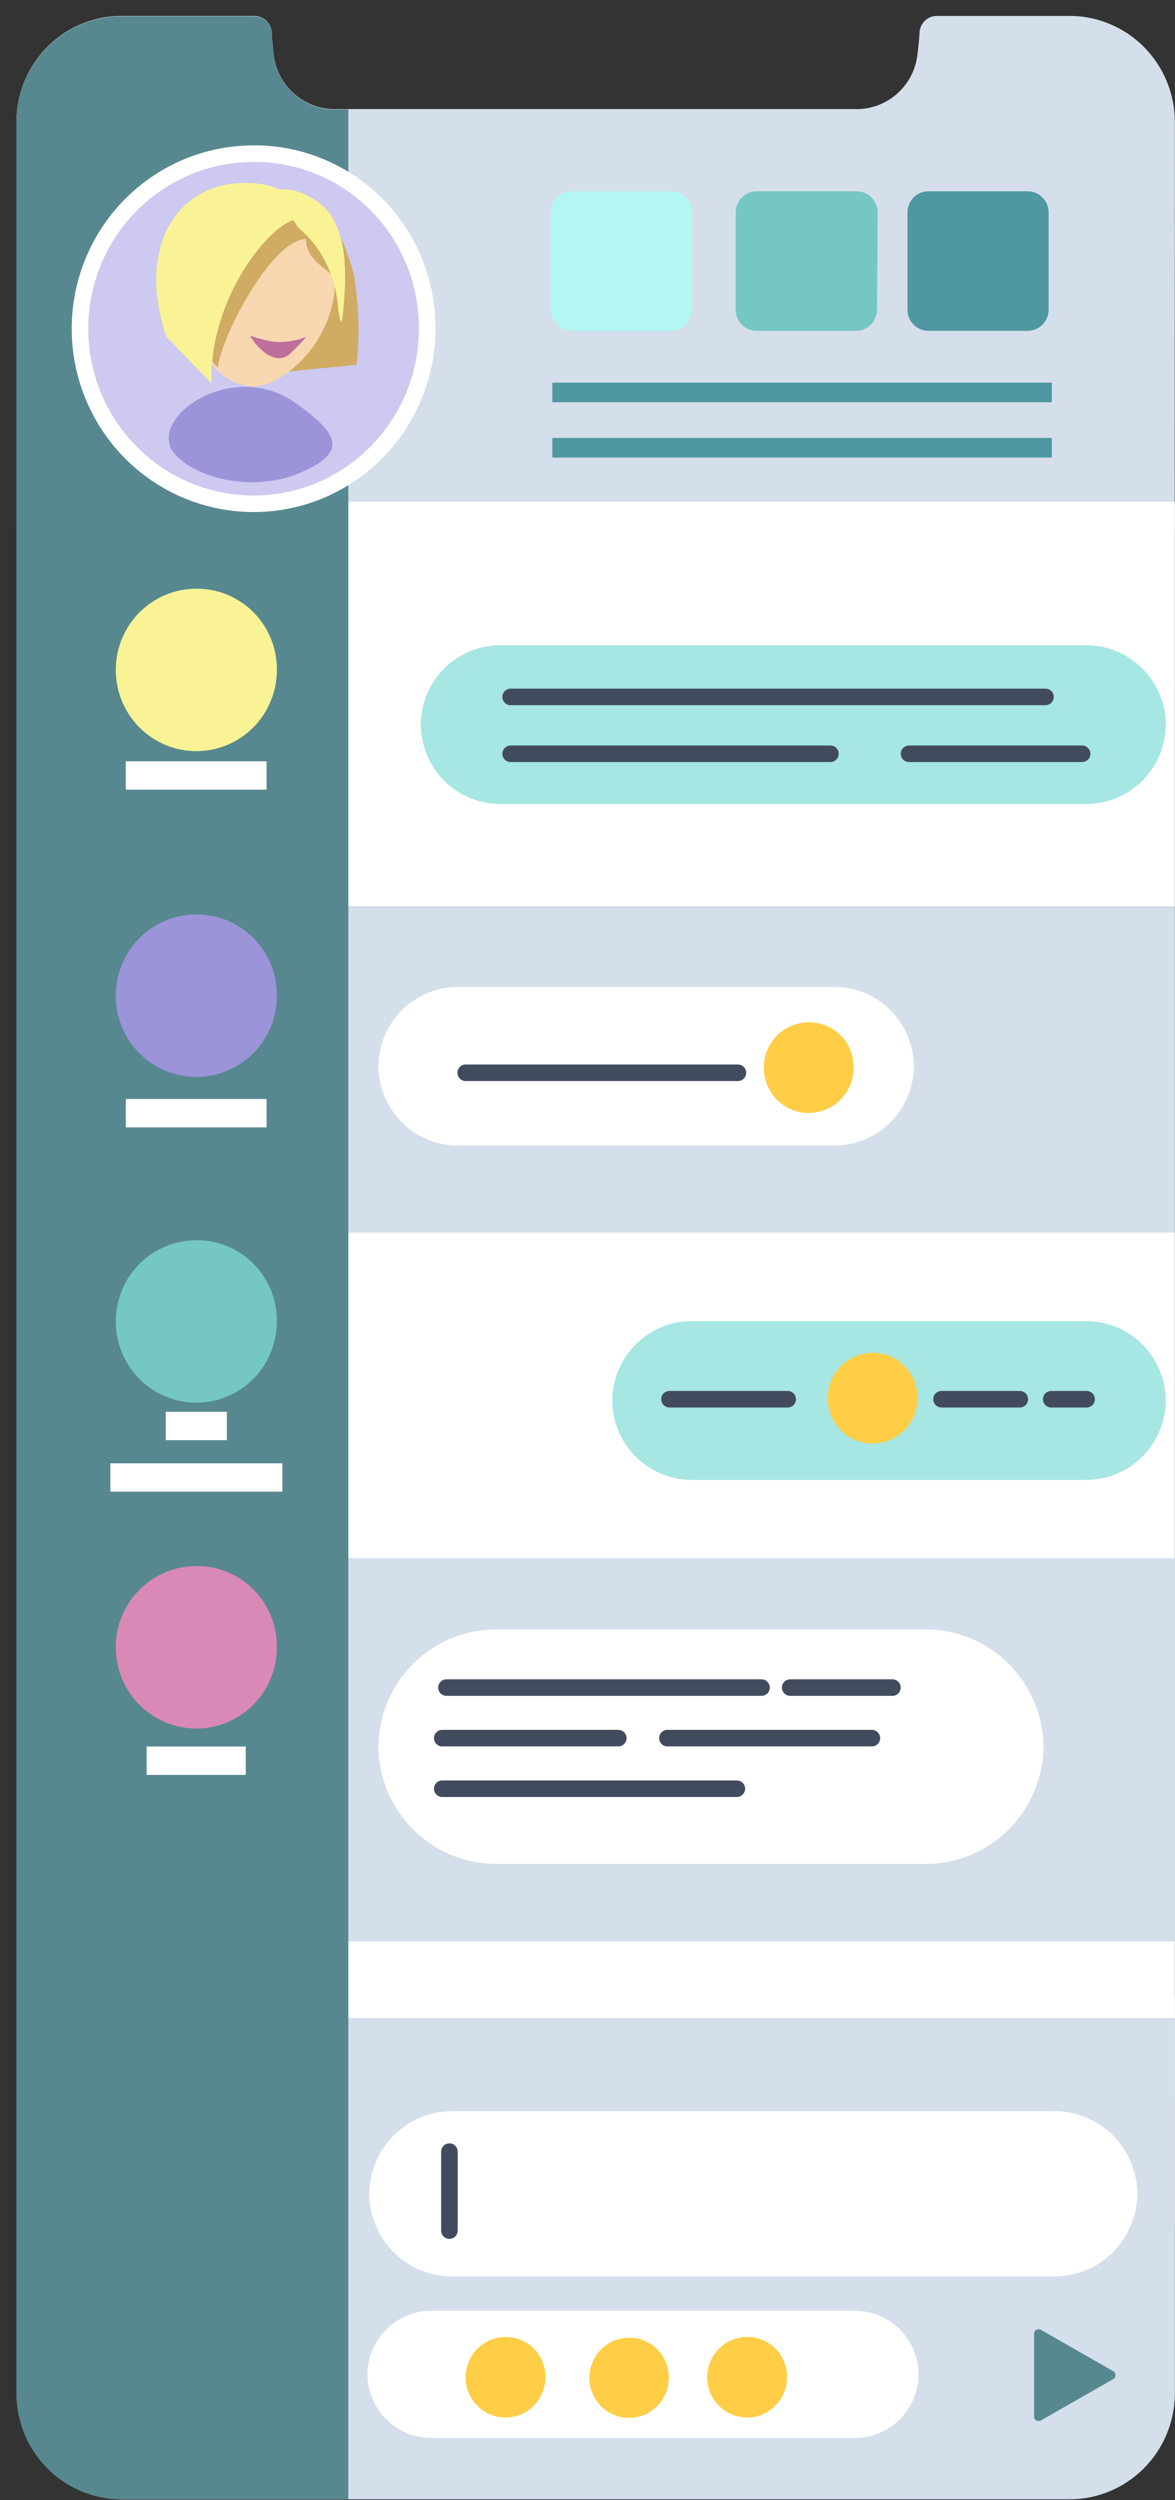 <svg width="71" height="151" viewBox="0 0 71 151" fill="none" xmlns="http://www.w3.org/2000/svg">
<rect x="0" y="0" width="71" height="151" fill="#333333" stroke="none"/>
<path d="M70.993 74.438H1.004V126.851H70.993V74.438Z" fill="white"/>
<path d="M70.993 54.762H1.004V74.439H70.993V54.762Z" fill="#D4DFEB"/>
<path d="M70.993 94.115H1.004V117.261H70.993V94.115Z" fill="#D4DFEB"/>
<path d="M70.993 120.678H1.004V134.381H70.993V120.678Z" fill="white"/>
<path d="M1.004 144.615C1.012 145.457 1.185 146.289 1.512 147.063C1.839 147.837 2.314 148.539 2.91 149.128C3.506 149.717 4.212 150.182 4.986 150.496C5.761 150.811 6.589 150.968 7.424 150.96H64.563C66.25 150.977 67.875 150.318 69.08 149.129C70.286 147.939 70.974 146.316 70.993 144.615V121.893H1.004V144.615Z" fill="#D4DFEB"/>
<path d="M70.992 7.305C70.973 5.605 70.285 3.982 69.079 2.792C67.874 1.603 66.249 0.944 64.562 0.961H56.61C56.332 0.961 56.065 1.073 55.869 1.271C55.672 1.469 55.561 1.738 55.561 2.019C55.561 2.262 55.435 3.319 55.435 3.319C55.32 4.256 54.856 5.115 54.138 5.721C53.42 6.327 52.5 6.636 51.565 6.586H20.409C19.474 6.636 18.554 6.327 17.836 5.721C17.117 5.115 16.654 4.256 16.538 3.319C16.538 3.319 16.423 2.262 16.423 2.019C16.423 1.738 16.312 1.469 16.116 1.271C15.919 1.073 15.652 0.961 15.374 0.961H7.412C6.577 0.953 5.749 1.11 4.975 1.425C4.2 1.739 3.495 2.204 2.899 2.793C2.302 3.382 1.827 4.084 1.5 4.858C1.173 5.632 1 6.464 0.992 7.305V31.985H70.982L70.992 7.305Z" fill="#D4DFEB"/>
<path d="M70.993 30.303H1.004V54.76H70.993V30.303Z" fill="white"/>
<path d="M70.445 43.773C70.431 45.056 69.913 46.281 69.005 47.178C68.096 48.077 66.871 48.575 65.599 48.563H30.268C28.996 48.575 27.771 48.077 26.862 47.178C25.954 46.281 25.436 45.056 25.422 43.773C25.427 43.137 25.557 42.509 25.804 41.923C26.05 41.338 26.409 40.807 26.859 40.361C27.309 39.916 27.841 39.563 28.427 39.325C29.012 39.087 29.637 38.967 30.268 38.973H65.599C66.23 38.967 66.856 39.087 67.441 39.325C68.025 39.563 68.558 39.916 69.008 40.361C69.458 40.807 69.817 41.338 70.063 41.923C70.31 42.509 70.44 43.137 70.445 43.773Z" fill="#A6E6E3"/>
<path d="M30.855 42.094H63.175" stroke="#424B5E" stroke-miterlimit="10" stroke-linecap="round"/>
<path d="M30.855 45.529H50.178" stroke="#424B5E" stroke-miterlimit="10" stroke-linecap="round"/>
<path d="M54.93 45.529H65.388" stroke="#424B5E" stroke-miterlimit="10" stroke-linecap="round"/>
<path d="M55.225 64.405C55.211 65.688 54.693 66.912 53.785 67.81C52.876 68.708 51.651 69.207 50.379 69.195H27.71C26.437 69.207 25.212 68.708 24.304 67.81C23.395 66.912 22.877 65.688 22.863 64.405V64.405C22.877 63.123 23.395 61.898 24.304 61C25.212 60.102 26.437 59.604 27.71 59.615H50.379C51.651 59.604 52.876 60.102 53.785 61C54.693 61.898 55.211 63.123 55.225 64.405V64.405Z" fill="white"/>
<path d="M44.589 64.797H28.141" stroke="#424B5E" stroke-miterlimit="10" stroke-linecap="round"/>
<path d="M51.582 64.436C51.592 64.98 51.441 65.515 51.149 65.973C50.856 66.43 50.435 66.789 49.939 67.004C49.443 67.219 48.895 67.281 48.364 67.18C47.833 67.08 47.344 66.822 46.959 66.44C46.575 66.058 46.311 65.57 46.203 65.036C46.095 64.503 46.148 63.949 46.353 63.446C46.559 62.943 46.908 62.513 47.358 62.211C47.807 61.908 48.335 61.748 48.875 61.75C49.228 61.746 49.579 61.812 49.906 61.945C50.234 62.078 50.532 62.275 50.783 62.525C51.035 62.775 51.235 63.072 51.372 63.4C51.509 63.728 51.58 64.08 51.582 64.436V64.436Z" fill="#FFCE46"/>
<path d="M70.445 84.589C70.439 85.225 70.31 85.853 70.063 86.439C69.817 87.024 69.458 87.555 69.008 88.001C68.558 88.447 68.025 88.799 67.44 89.037C66.855 89.275 66.23 89.395 65.599 89.389H41.839C41.208 89.395 40.582 89.275 39.997 89.037C39.412 88.799 38.879 88.447 38.429 88.001C37.979 87.555 37.62 87.024 37.374 86.439C37.127 85.853 36.998 85.225 36.992 84.589V84.589C37.006 83.306 37.524 82.082 38.433 81.184C39.341 80.286 40.566 79.788 41.839 79.799H65.599C66.871 79.788 68.096 80.286 69.004 81.184C69.913 82.082 70.431 83.306 70.445 84.589V84.589Z" fill="#A6E6E3"/>
<path d="M40.453 84.516H47.597" stroke="#424B5E" stroke-miterlimit="10" stroke-linecap="round"/>
<path d="M63.52 84.516H65.659" stroke="#424B5E" stroke-miterlimit="10" stroke-linecap="round"/>
<path d="M56.891 84.516H61.622" stroke="#424B5E" stroke-miterlimit="10" stroke-linecap="round"/>
<path d="M55.445 84.399C55.456 84.943 55.305 85.477 55.013 85.934C54.721 86.392 54.3 86.751 53.805 86.966C53.309 87.182 52.761 87.243 52.231 87.144C51.7 87.044 51.212 86.788 50.826 86.407C50.441 86.026 50.177 85.538 50.068 85.006C49.959 84.473 50.009 83.92 50.213 83.416C50.417 82.913 50.766 82.482 51.213 82.179C51.661 81.875 52.189 81.713 52.728 81.713C53.082 81.709 53.433 81.775 53.761 81.908C54.089 82.041 54.388 82.238 54.64 82.487C54.892 82.737 55.093 83.034 55.232 83.362C55.37 83.69 55.442 84.043 55.445 84.399V84.399Z" fill="#FFCE46"/>
<path d="M63.051 105.494C63.041 106.434 62.848 107.363 62.482 108.228C62.116 109.093 61.585 109.876 60.919 110.534C60.252 111.192 59.464 111.711 58.599 112.062C57.733 112.413 56.808 112.588 55.875 112.579H30.028C28.146 112.595 26.335 111.859 24.991 110.531C23.648 109.202 22.883 107.391 22.863 105.494V105.494C22.885 103.599 23.652 101.791 24.995 100.465C26.338 99.139 28.148 98.403 30.028 98.42H55.875C57.757 98.401 59.57 99.134 60.915 100.461C62.26 101.787 63.029 103.597 63.051 105.494Z" fill="white"/>
<path d="M26.977 101.932H46.016" stroke="#424B5E" stroke-miterlimit="10" stroke-linecap="round"/>
<path d="M47.746 101.932H53.925" stroke="#424B5E" stroke-miterlimit="10" stroke-linecap="round"/>
<path d="M26.723 104.986H37.36" stroke="#424B5E" stroke-miterlimit="10" stroke-linecap="round"/>
<path d="M40.328 104.986H52.685" stroke="#424B5E" stroke-miterlimit="10" stroke-linecap="round"/>
<path d="M26.723 108.041H44.524" stroke="#424B5E" stroke-miterlimit="10" stroke-linecap="round"/>
<path d="M63.555 23.113H33.375V24.297H63.555V23.113Z" fill="#4F97A1"/>
<path d="M63.555 26.453H33.375V27.637H63.555V26.453Z" fill="#4F97A1"/>
<path d="M20.409 6.608C19.474 6.658 18.554 6.349 17.836 5.742C17.117 5.136 16.654 4.278 16.538 3.341C16.538 3.341 16.423 2.283 16.423 2.04C16.423 1.76 16.312 1.491 16.116 1.292C15.919 1.094 15.652 0.983 15.374 0.983H7.412C6.577 0.974 5.749 1.132 4.975 1.446C4.2 1.76 3.495 2.225 2.899 2.815C2.302 3.404 1.827 4.105 1.5 4.88C1.173 5.654 1 6.485 0.992 7.327V144.616C1 145.457 1.173 146.289 1.5 147.063C1.827 147.837 2.302 148.539 2.899 149.128C3.495 149.717 4.2 150.182 4.975 150.497C5.749 150.811 6.577 150.968 7.412 150.96H21.049V6.608H20.409Z" fill="#57888F"/>
<path d="M25.811 19.686C25.844 21.784 25.257 23.845 24.125 25.606C22.993 27.367 21.366 28.748 19.453 29.575C17.539 30.401 15.425 30.635 13.379 30.246C11.333 29.857 9.448 28.864 7.965 27.392C6.481 25.92 5.465 24.037 5.046 21.981C4.628 19.925 4.825 17.791 5.614 15.849C6.403 13.907 7.747 12.245 9.476 11.076C11.204 9.906 13.239 9.282 15.321 9.281C18.079 9.265 20.732 10.35 22.698 12.3C24.664 14.25 25.783 16.906 25.811 19.686V19.686Z" fill="#CDC9F0" stroke="white" stroke-miterlimit="10"/>
<path d="M17.576 11.84C18.75 12.485 20.062 11.978 21.352 16.461C21.689 18.299 21.753 20.177 21.541 22.034L16.768 22.509C16.768 22.509 18.583 14.716 17.817 13.966C17.051 13.215 15.52 11.46 15.52 11.46C15.868 11.363 16.235 11.347 16.591 11.413C16.947 11.479 17.284 11.625 17.576 11.84V11.84Z" fill="#CFAB64"/>
<path d="M20.21 17.657C20.076 18.72 19.705 19.739 19.125 20.638C18.546 21.537 17.773 22.292 16.864 22.848C14.441 24.36 12.196 22.055 11.619 19.676C11.042 17.297 10.895 14.442 13.056 12.581C15.217 10.72 20.493 11.143 20.21 17.657Z" fill="#F9D7B1"/>
<g style="mix-blend-mode:multiply">
<path d="M13.276 12.589C11.115 14.45 11.294 17.295 11.839 19.695C12.052 20.64 12.508 21.511 13.161 22.222C13.35 20.319 16.455 14.44 18.49 14.44C18.49 15.73 19.749 16.195 20.378 16.893C20.21 11.141 15.332 10.803 13.276 12.589Z" fill="#CFAB64"/>
</g>
<path d="M10.61 27.479C8.659 25.427 13.946 21.526 17.9 24.37C20.376 26.157 21.173 27.288 18.037 28.599C15.372 29.689 12.047 28.991 10.61 27.479Z" fill="#9B94D9"/>
<path d="M17.867 13.258C16.336 13.522 12.623 17.974 12.78 23.165L10.052 20.332C8.227 14.939 10.692 11.238 14.458 11.059C18.224 10.879 17.867 13.258 17.867 13.258Z" fill="#F9F395"/>
<path d="M18.005 13.734C19.37 14.878 20.23 16.52 20.396 18.302C20.638 20.48 20.743 19.021 20.827 17.593C20.974 15.193 20.585 12.973 19.012 12.074C18.308 11.563 17.437 11.344 16.578 11.46L18.005 13.734Z" fill="#F9F395"/>
<path d="M15.109 20.277C15.592 21.134 16.746 22.16 17.553 21.335C17.891 21.022 18.209 20.691 18.508 20.341C17.845 20.615 17.122 20.713 16.41 20.626C15.969 20.539 15.535 20.422 15.109 20.277V20.277Z" fill="#BF6F9B"/>
<path d="M68.727 132.509C68.72 133.171 68.584 133.825 68.326 134.435C68.068 135.044 67.694 135.596 67.224 136.06C66.755 136.523 66.199 136.889 65.59 137.136C64.98 137.383 64.328 137.506 63.671 137.499H27.365C26.708 137.506 26.056 137.383 25.446 137.136C24.836 136.889 24.281 136.523 23.811 136.06C23.342 135.596 22.967 135.044 22.709 134.435C22.452 133.825 22.315 133.171 22.309 132.509V132.509C22.315 131.846 22.452 131.192 22.709 130.583C22.967 129.973 23.342 129.421 23.811 128.958C24.281 128.494 24.836 128.128 25.446 127.881C26.056 127.634 26.708 127.511 27.365 127.518H63.671C64.328 127.511 64.98 127.634 65.59 127.881C66.199 128.128 66.755 128.494 67.224 128.958C67.694 129.421 68.068 129.973 68.326 130.583C68.584 131.192 68.72 131.846 68.727 132.509V132.509Z" fill="white"/>
<path d="M55.509 143.411C55.498 144.441 55.082 145.425 54.352 146.146C53.623 146.868 52.639 147.268 51.617 147.26H26.095C25.073 147.268 24.089 146.868 23.36 146.146C22.63 145.425 22.214 144.441 22.203 143.411V143.411C22.209 142.901 22.314 142.398 22.512 141.929C22.711 141.46 22.999 141.036 23.36 140.679C23.722 140.323 24.149 140.041 24.618 139.852C25.088 139.662 25.589 139.567 26.095 139.572H51.617C52.123 139.567 52.624 139.662 53.094 139.852C53.563 140.041 53.99 140.323 54.352 140.679C54.713 141.036 55.001 141.46 55.2 141.929C55.398 142.398 55.504 142.901 55.509 143.411Z" fill="white"/>
<path d="M41.808 18.724C41.803 19.061 41.665 19.383 41.426 19.619C41.186 19.854 40.864 19.985 40.529 19.982H34.549C34.215 19.985 33.892 19.854 33.652 19.619C33.413 19.383 33.275 19.061 33.27 18.724V12.813C33.275 12.476 33.413 12.154 33.652 11.918C33.892 11.682 34.215 11.552 34.549 11.555H40.529C40.864 11.552 41.186 11.682 41.426 11.918C41.665 12.154 41.803 12.476 41.808 12.813V18.724Z" fill="#B3F7F4"/>
<path d="M52.992 18.724C52.986 19.061 52.849 19.383 52.609 19.619C52.37 19.854 52.047 19.985 51.712 19.982H45.733C45.398 19.985 45.076 19.854 44.836 19.619C44.596 19.383 44.459 19.061 44.453 18.724V12.813C44.459 12.476 44.596 12.154 44.836 11.918C45.076 11.682 45.398 11.552 45.733 11.555H51.754C52.089 11.552 52.411 11.682 52.651 11.918C52.891 12.154 53.029 12.476 53.034 12.813L52.992 18.724Z" fill="#75C7C3"/>
<path d="M63.364 18.724C63.359 19.061 63.221 19.383 62.981 19.619C62.742 19.854 62.419 19.985 62.085 19.982H56.105C55.94 19.983 55.776 19.952 55.623 19.89C55.469 19.827 55.33 19.735 55.212 19.618C55.094 19.501 55 19.362 54.936 19.209C54.871 19.055 54.837 18.89 54.836 18.724V12.813C54.837 12.646 54.871 12.482 54.936 12.328C55 12.175 55.094 12.036 55.212 11.919C55.33 11.802 55.469 11.71 55.623 11.647C55.776 11.585 55.94 11.553 56.105 11.555H62.085C62.419 11.552 62.742 11.682 62.981 11.918C63.221 12.154 63.359 12.476 63.364 12.813V18.724Z" fill="#4F97A1"/>
<path d="M16.73 40.37C16.749 41.344 16.479 42.302 15.956 43.121C15.433 43.94 14.679 44.584 13.792 44.97C12.904 45.356 11.922 45.467 10.972 45.288C10.022 45.11 9.146 44.65 8.456 43.968C7.765 43.286 7.292 42.412 7.097 41.458C6.901 40.503 6.992 39.512 7.357 38.61C7.723 37.708 8.346 36.936 9.149 36.393C9.951 35.849 10.896 35.559 11.863 35.559C13.14 35.547 14.371 36.048 15.283 36.95C16.196 37.852 16.716 39.082 16.73 40.37V40.37Z" fill="#F9F395"/>
<path d="M16.73 60.047C16.749 61.023 16.479 61.982 15.954 62.802C15.429 63.622 14.674 64.266 13.784 64.65C12.895 65.036 11.912 65.144 10.96 64.963C10.009 64.782 9.133 64.32 8.444 63.634C7.755 62.949 7.285 62.072 7.093 61.116C6.901 60.159 6.996 59.167 7.366 58.266C7.737 57.364 8.365 56.594 9.172 56.055C9.978 55.515 10.926 55.23 11.894 55.236C13.167 55.234 14.389 55.737 15.294 56.639C16.2 57.54 16.716 58.765 16.73 60.047V60.047Z" fill="#9B94D9"/>
<path d="M16.73 79.723C16.749 80.698 16.479 81.655 15.956 82.475C15.433 83.294 14.679 83.938 13.792 84.323C12.904 84.709 11.922 84.82 10.972 84.642C10.022 84.463 9.146 84.004 8.456 83.322C7.765 82.639 7.292 81.766 7.097 80.811C6.901 79.857 6.992 78.866 7.357 77.964C7.723 77.062 8.346 76.29 9.149 75.746C9.951 75.203 10.896 74.913 11.863 74.912C12.496 74.905 13.124 75.024 13.712 75.263C14.299 75.501 14.834 75.853 15.286 76.3C15.739 76.747 16.099 77.279 16.346 77.867C16.594 78.454 16.724 79.085 16.73 79.723Z" fill="#75C7C3"/>
<path d="M16.73 99.403C16.749 100.377 16.479 101.335 15.956 102.154C15.433 102.974 14.679 103.617 13.792 104.003C12.904 104.389 11.922 104.5 10.972 104.322C10.022 104.143 9.146 103.683 8.456 103.001C7.765 102.319 7.292 101.445 7.097 100.491C6.901 99.537 6.992 98.546 7.357 97.643C7.723 96.741 8.346 95.969 9.149 95.426C9.951 94.883 10.896 94.592 11.863 94.592C12.496 94.585 13.124 94.704 13.712 94.942C14.299 95.18 14.834 95.533 15.286 95.98C15.739 96.427 16.099 96.959 16.346 97.547C16.594 98.134 16.724 98.765 16.73 99.403V99.403Z" fill="#D989B5"/>
<path d="M16.109 45.984H7.602V47.697H16.109V45.984Z" fill="white"/>
<path d="M16.109 66.381H7.602V68.094H16.109V66.381Z" fill="white"/>
<path d="M14.849 105.492H8.859V107.205H14.849V105.492Z" fill="white"/>
<path d="M13.708 85.275H10.016V86.988H13.708V85.275Z" fill="white"/>
<path d="M17.064 88.385H6.668V90.098H17.064V88.385Z" fill="white"/>
<path d="M27.156 129.961V134.73" stroke="#424B5E" stroke-miterlimit="10" stroke-linecap="round"/>
<path d="M62.894 140.724L67.278 143.23C67.317 143.255 67.35 143.289 67.372 143.33C67.394 143.37 67.406 143.416 67.406 143.463C67.406 143.509 67.394 143.555 67.372 143.595C67.35 143.636 67.317 143.671 67.278 143.695L62.894 146.201C62.851 146.222 62.804 146.233 62.757 146.233C62.71 146.233 62.663 146.222 62.621 146.201C62.58 146.178 62.546 146.144 62.522 146.103C62.498 146.062 62.485 146.016 62.484 145.969V140.957C62.484 140.909 62.497 140.862 62.521 140.822C62.545 140.781 62.579 140.747 62.621 140.724C62.661 140.698 62.709 140.684 62.757 140.684C62.806 140.684 62.853 140.698 62.894 140.724Z" fill="#57888F"/>
<path d="M32.957 143.527C32.97 144.01 32.839 144.487 32.582 144.895C32.324 145.303 31.952 145.624 31.512 145.818C31.073 146.012 30.586 146.069 30.114 145.983C29.642 145.896 29.206 145.67 28.862 145.332C28.518 144.995 28.282 144.562 28.184 144.089C28.086 143.615 28.13 143.123 28.31 142.675C28.491 142.227 28.8 141.843 29.198 141.573C29.596 141.303 30.065 141.158 30.545 141.158C31.175 141.153 31.783 141.398 32.235 141.842C32.687 142.286 32.946 142.891 32.957 143.527V143.527Z" fill="#FFCE46"/>
<path d="M40.412 143.528C40.431 144.01 40.306 144.487 40.054 144.898C39.801 145.308 39.433 145.633 38.996 145.831C38.559 146.029 38.074 146.091 37.602 146.008C37.13 145.926 36.693 145.703 36.347 145.369C36.002 145.034 35.764 144.603 35.663 144.131C35.562 143.659 35.604 143.167 35.783 142.719C35.962 142.271 36.269 141.887 36.666 141.617C37.063 141.346 37.531 141.202 38.01 141.201C38.632 141.195 39.233 141.436 39.682 141.871C40.131 142.305 40.393 142.9 40.412 143.528V143.528Z" fill="#FFCE46"/>
<path d="M47.555 143.527C47.568 144.011 47.437 144.487 47.179 144.896C46.921 145.304 46.548 145.626 46.108 145.819C45.667 146.013 45.18 146.07 44.708 145.982C44.235 145.895 43.799 145.667 43.456 145.329C43.113 144.99 42.877 144.556 42.78 144.082C42.683 143.608 42.729 143.115 42.911 142.667C43.093 142.22 43.404 141.837 43.803 141.568C44.203 141.299 44.673 141.156 45.153 141.158C45.783 141.153 46.389 141.399 46.839 141.843C47.289 142.286 47.547 142.892 47.555 143.527Z" fill="#FFCE46"/>
</svg>
